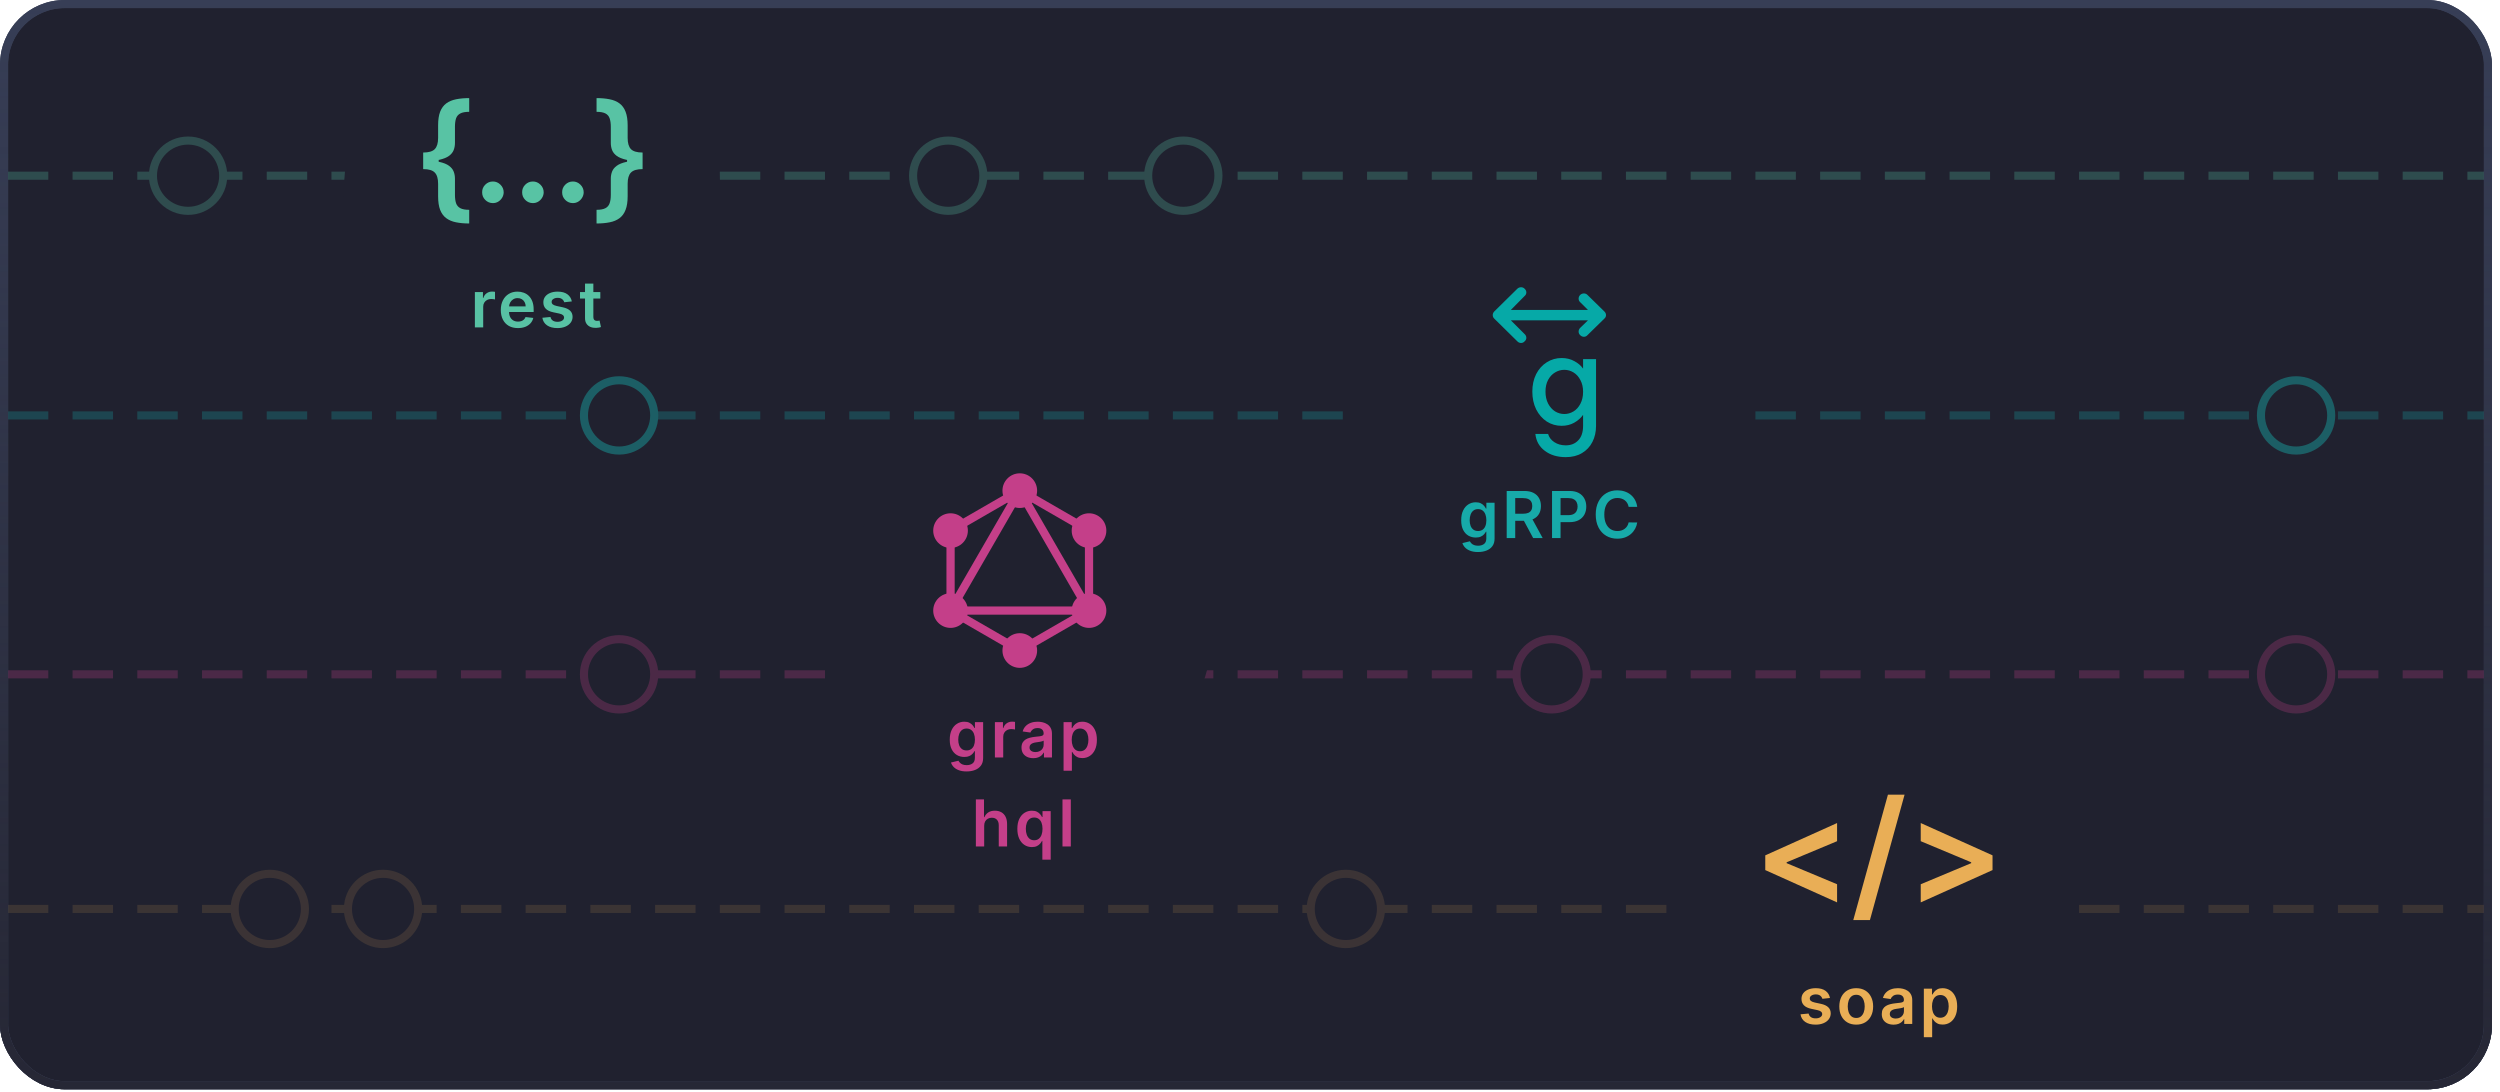 <?xml version="1.0" encoding="UTF-8"?>
<svg xmlns="http://www.w3.org/2000/svg" width="309" height="135" viewBox="0 0 309 135" fill="none">
  <rect x="0.5" y="0.5" width="307.01" height="133.634" rx="7.5" fill="#20212F" stroke="#373E56"></rect>
  <rect x="0.5" y="0.5" width="307.01" height="133.634" rx="7.5" stroke="url(#paint0_linear_3052_14010)"></rect>
  <g opacity="0.2">
    <path opacity="0.6" d="M0.969 112.345H307.042" stroke="#FFBE5A" stroke-dasharray="5 3"></path>
    <circle cx="47.346" cy="112.345" r="4.343" fill="#20212F" stroke="#A67F49"></circle>
    <circle cx="166.346" cy="112.345" r="4.343" fill="#20212F" stroke="#A67F49"></circle>
    <circle cx="33.346" cy="112.345" r="4.343" fill="#20212F" stroke="#A67F49"></circle>
  </g>
  <g opacity="0.4">
    <path opacity="0.6" d="M0.969 83.346H307.042" stroke="#D64292" stroke-dasharray="5 3"></path>
    <circle cx="191.78" cy="83.345" r="4.343" fill="#20212F" stroke="#8D356A"></circle>
    <circle cx="76.519" cy="83.345" r="4.343" fill="#20212F" stroke="#8D356A"></circle>
    <circle cx="283.796" cy="83.345" r="4.343" fill="#20212F" stroke="#8D356A"></circle>
  </g>
  <g opacity="0.4">
    <path opacity="0.6" d="M0.969 51.346H307.042" stroke="#16B9B6" stroke-dasharray="5 3"></path>
    <circle cx="191.78" cy="51.345" r="4.343" fill="#20212F" stroke="#16B9B6"></circle>
    <circle cx="76.519" cy="51.345" r="4.343" fill="#20212F" stroke="#16B9B6"></circle>
    <circle cx="283.796" cy="51.345" r="4.343" fill="#20212F" stroke="#16B9B6"></circle>
  </g>
  <g opacity="0.4">
    <path opacity="0.6" d="M0.969 21.717H307.042" stroke="#5ED4B0" stroke-dasharray="5 3"></path>
    <circle cx="117.199" cy="21.717" r="4.343" fill="#20212F" stroke="#458C7C"></circle>
    <circle cx="146.257" cy="21.717" r="4.343" fill="#20212F" stroke="#458C7C"></circle>
    <circle cx="23.246" cy="21.717" r="4.343" fill="#20212F" stroke="#458C7C"></circle>
  </g>
  <circle cx="126.749" cy="76.749" r="23.246" fill="#20212F"></circle>
  <g opacity="0.9">
    <path fill-rule="evenodd" clip-rule="evenodd" d="M126.046 60.057L135.111 65.291V75.758L126.046 80.992L116.98 75.758V65.291L126.046 60.057ZM117.998 65.878V73.567L124.656 62.034L117.998 65.878ZM126.046 61.661L118.37 74.956H133.721L126.046 61.661ZM132.704 75.973H119.387L126.046 79.818L132.704 75.973ZM134.094 73.567L127.435 62.034L134.094 65.878V73.567Z" fill="#D64292"></path>
    <path d="M126.046 62.787C127.229 62.787 128.188 61.828 128.188 60.645C128.188 59.462 127.229 58.502 126.046 58.502C124.862 58.502 123.903 59.462 123.903 60.645C123.903 61.828 124.862 62.787 126.046 62.787Z" fill="#D64292"></path>
    <path d="M134.602 67.727C135.785 67.727 136.744 66.768 136.744 65.585C136.744 64.402 135.785 63.443 134.602 63.443C133.419 63.443 132.46 64.402 132.46 65.585C132.46 66.768 133.419 67.727 134.602 67.727Z" fill="#D64292"></path>
    <path d="M134.602 77.608C135.785 77.608 136.744 76.649 136.744 75.466C136.744 74.282 135.785 73.323 134.602 73.323C133.419 73.323 132.46 74.282 132.46 75.466C132.46 76.649 133.419 77.608 134.602 77.608Z" fill="#D64292"></path>
    <path d="M126.046 82.547C127.229 82.547 128.188 81.588 128.188 80.405C128.188 79.222 127.229 78.263 126.046 78.263C124.862 78.263 123.903 79.222 123.903 80.405C123.903 81.588 124.862 82.547 126.046 82.547Z" fill="#D64292"></path>
    <path d="M117.488 77.608C118.671 77.608 119.63 76.649 119.63 75.466C119.63 74.282 118.671 73.323 117.488 73.323C116.305 73.323 115.346 74.282 115.346 75.466C115.346 76.649 116.305 77.608 117.488 77.608Z" fill="#D64292"></path>
    <path d="M117.488 67.727C118.671 67.727 119.63 66.768 119.63 65.585C119.63 64.402 118.671 63.443 117.488 63.443C116.305 63.443 115.346 64.402 115.346 65.585C115.346 66.768 116.305 67.727 117.488 67.727Z" fill="#D64292"></path>
    <path d="M119.467 95.35C119.098 95.35 118.78 95.3 118.515 95.2C118.25 95.101 118.037 94.968 117.876 94.802C117.715 94.635 117.603 94.451 117.541 94.248L118.467 94.023C118.509 94.109 118.569 94.193 118.649 94.276C118.728 94.361 118.835 94.431 118.97 94.486C119.106 94.543 119.278 94.572 119.484 94.572C119.776 94.572 120.017 94.501 120.208 94.359C120.4 94.218 120.495 93.987 120.495 93.665V92.839H120.444C120.391 92.945 120.314 93.054 120.211 93.165C120.111 93.277 119.977 93.371 119.811 93.447C119.646 93.522 119.439 93.56 119.189 93.56C118.853 93.56 118.549 93.482 118.277 93.325C118.006 93.165 117.79 92.929 117.629 92.614C117.47 92.298 117.39 91.902 117.39 91.427C117.39 90.948 117.47 90.543 117.629 90.214C117.79 89.882 118.007 89.631 118.279 89.461C118.552 89.288 118.856 89.202 119.191 89.202C119.447 89.202 119.657 89.246 119.822 89.333C119.989 89.418 120.121 89.522 120.22 89.643C120.318 89.762 120.393 89.875 120.444 89.981H120.501V89.259H121.515V93.694C121.515 94.067 121.426 94.376 121.248 94.62C121.07 94.864 120.827 95.047 120.518 95.168C120.209 95.29 119.859 95.35 119.467 95.35ZM119.476 92.754C119.693 92.754 119.879 92.701 120.032 92.594C120.186 92.488 120.302 92.336 120.382 92.137C120.461 91.938 120.501 91.7 120.501 91.421C120.501 91.147 120.461 90.906 120.382 90.7C120.304 90.493 120.189 90.333 120.035 90.219C119.884 90.104 119.697 90.046 119.476 90.046C119.246 90.046 119.055 90.106 118.902 90.225C118.748 90.344 118.633 90.508 118.555 90.717C118.477 90.923 118.439 91.158 118.439 91.421C118.439 91.688 118.477 91.922 118.555 92.123C118.635 92.322 118.751 92.477 118.904 92.589C119.06 92.699 119.25 92.754 119.476 92.754ZM122.969 93.623V89.259H123.966V89.986H124.012C124.091 89.734 124.228 89.54 124.421 89.404C124.616 89.266 124.839 89.197 125.089 89.197C125.145 89.197 125.209 89.2 125.279 89.205C125.351 89.209 125.411 89.216 125.458 89.225V90.171C125.414 90.156 125.345 90.143 125.251 90.131C125.158 90.118 125.068 90.111 124.981 90.111C124.793 90.111 124.625 90.152 124.475 90.234C124.327 90.313 124.211 90.424 124.126 90.566C124.04 90.708 123.998 90.872 123.998 91.058V93.623H122.969ZM127.719 93.711C127.442 93.711 127.193 93.662 126.972 93.563C126.752 93.463 126.578 93.315 126.449 93.12C126.322 92.925 126.258 92.684 126.258 92.398C126.258 92.152 126.304 91.949 126.395 91.788C126.486 91.627 126.61 91.498 126.767 91.401C126.924 91.305 127.101 91.232 127.298 91.183C127.497 91.131 127.703 91.094 127.915 91.072C128.17 91.045 128.378 91.022 128.537 91.001C128.696 90.978 128.811 90.944 128.883 90.898C128.957 90.851 128.994 90.778 128.994 90.68V90.663C128.994 90.449 128.931 90.283 128.804 90.165C128.677 90.048 128.494 89.989 128.256 89.989C128.004 89.989 127.804 90.044 127.656 90.154C127.51 90.264 127.412 90.394 127.361 90.543L126.401 90.407C126.476 90.142 126.601 89.92 126.776 89.742C126.95 89.562 127.163 89.428 127.415 89.339C127.667 89.248 127.945 89.202 128.25 89.202C128.46 89.202 128.669 89.227 128.878 89.276C129.086 89.326 129.276 89.407 129.449 89.52C129.621 89.632 129.759 89.785 129.864 89.978C129.97 90.171 130.023 90.413 130.023 90.702V93.623H129.034V93.023H129C128.937 93.145 128.849 93.258 128.736 93.364C128.624 93.468 128.483 93.553 128.312 93.617C128.144 93.68 127.946 93.711 127.719 93.711ZM127.986 92.955C128.192 92.955 128.371 92.915 128.523 92.833C128.674 92.75 128.791 92.64 128.872 92.504C128.955 92.367 128.997 92.218 128.997 92.058V91.543C128.965 91.57 128.91 91.594 128.832 91.617C128.757 91.64 128.671 91.66 128.577 91.677C128.482 91.694 128.388 91.709 128.295 91.722C128.203 91.736 128.122 91.747 128.054 91.756C127.901 91.777 127.763 91.811 127.642 91.859C127.521 91.906 127.425 91.972 127.355 92.058C127.285 92.141 127.25 92.249 127.25 92.381C127.25 92.571 127.319 92.714 127.457 92.81C127.596 92.907 127.772 92.955 127.986 92.955ZM131.457 95.259V89.259H132.468V89.981H132.528C132.581 89.875 132.656 89.762 132.752 89.643C132.849 89.522 132.979 89.418 133.144 89.333C133.309 89.246 133.519 89.202 133.775 89.202C134.112 89.202 134.416 89.288 134.687 89.461C134.96 89.631 135.176 89.884 135.335 90.219C135.496 90.553 135.576 90.962 135.576 91.447C135.576 91.926 135.497 92.333 135.34 92.668C135.183 93.004 134.969 93.259 134.698 93.435C134.427 93.611 134.121 93.7 133.778 93.7C133.528 93.7 133.32 93.658 133.156 93.575C132.991 93.491 132.858 93.391 132.758 93.273C132.659 93.154 132.583 93.041 132.528 92.935H132.485V95.259H131.457ZM132.465 91.441C132.465 91.723 132.505 91.97 132.585 92.183C132.666 92.395 132.783 92.56 132.934 92.68C133.087 92.797 133.273 92.856 133.491 92.856C133.718 92.856 133.908 92.795 134.062 92.674C134.215 92.551 134.331 92.383 134.408 92.171C134.488 91.957 134.528 91.714 134.528 91.441C134.528 91.17 134.489 90.93 134.411 90.719C134.334 90.509 134.218 90.344 134.065 90.225C133.911 90.106 133.72 90.046 133.491 90.046C133.271 90.046 133.085 90.104 132.931 90.219C132.778 90.335 132.661 90.497 132.582 90.705C132.504 90.913 132.465 91.159 132.465 91.441ZM121.645 102.066V104.623H120.617V98.805H121.623V101.001H121.674C121.776 100.754 121.934 100.56 122.148 100.418C122.364 100.274 122.639 100.202 122.972 100.202C123.275 100.202 123.539 100.266 123.765 100.393C123.99 100.52 124.164 100.705 124.287 100.95C124.412 101.194 124.475 101.492 124.475 101.844V104.623H123.446V102.003C123.446 101.71 123.371 101.482 123.219 101.319C123.07 101.154 122.859 101.072 122.589 101.072C122.407 101.072 122.244 101.111 122.1 101.191C121.958 101.269 121.846 101.381 121.765 101.529C121.685 101.677 121.645 101.856 121.645 102.066ZM128.835 106.259V103.935H128.792C128.739 104.041 128.663 104.154 128.562 104.273C128.462 104.391 128.329 104.491 128.165 104.575C128 104.658 127.792 104.7 127.542 104.7C127.2 104.7 126.893 104.611 126.622 104.435C126.351 104.259 126.137 104.003 125.98 103.668C125.823 103.333 125.744 102.926 125.744 102.447C125.744 101.962 125.824 101.553 125.983 101.219C126.144 100.884 126.361 100.631 126.633 100.461C126.906 100.289 127.21 100.202 127.545 100.202C127.801 100.202 128.011 100.246 128.176 100.333C128.341 100.418 128.471 100.521 128.568 100.643C128.665 100.762 128.739 100.875 128.792 100.981H128.855V100.259H129.866V106.259H128.835ZM127.829 103.856C128.047 103.856 128.233 103.797 128.386 103.68C128.54 103.56 128.656 103.395 128.736 103.182C128.815 102.97 128.855 102.723 128.855 102.441C128.855 102.159 128.815 101.914 128.736 101.705C128.658 101.497 128.542 101.335 128.389 101.219C128.238 101.104 128.051 101.046 127.829 101.046C127.6 101.046 127.409 101.106 127.256 101.225C127.102 101.344 126.987 101.509 126.909 101.719C126.831 101.93 126.792 102.17 126.792 102.441C126.792 102.714 126.831 102.957 126.909 103.171C126.989 103.383 127.105 103.551 127.258 103.674C127.414 103.795 127.604 103.856 127.829 103.856ZM132.352 98.805V104.623H131.323V98.805H132.352Z" fill="#D64292"></path>
  </g>
  <circle cx="231.749" cy="110.749" r="23.246" fill="#20212F"></circle>
  <g opacity="0.9">
    <path d="M218.188 107.542V105.722L227.063 101.727V103.971L220.758 106.607L220.829 106.487V106.777L220.758 106.657L227.063 109.293V111.537L218.188 107.542Z" fill="#FFBE5A"></path>
    <path d="M235.405 98.22L231.123 113.717H229.066L233.348 98.22H235.405Z" fill="#FFBE5A"></path>
    <path d="M246.277 107.542L237.403 111.537V109.293L243.708 106.657L243.637 106.777V106.487L243.708 106.607L237.403 103.971V101.727L246.277 105.722V107.542Z" fill="#FFBE5A"></path>
    <path d="M226.184 123.35L225.247 123.452C225.22 123.357 225.174 123.268 225.107 123.185C225.043 123.102 224.956 123.034 224.846 122.983C224.736 122.932 224.602 122.907 224.443 122.907C224.229 122.907 224.049 122.953 223.903 123.046C223.759 123.139 223.688 123.259 223.69 123.407C223.688 123.534 223.734 123.637 223.829 123.716C223.926 123.796 224.085 123.861 224.306 123.912L225.051 124.071C225.464 124.16 225.77 124.302 225.971 124.495C226.174 124.688 226.276 124.941 226.278 125.253C226.276 125.528 226.196 125.77 226.036 125.981C225.879 126.189 225.66 126.352 225.38 126.469C225.1 126.587 224.778 126.645 224.414 126.645C223.88 126.645 223.45 126.534 223.124 126.31C222.799 126.085 222.605 125.771 222.542 125.37L223.545 125.273C223.59 125.47 223.687 125.619 223.835 125.719C223.982 125.82 224.175 125.87 224.411 125.87C224.656 125.87 224.852 125.82 224.999 125.719C225.149 125.619 225.224 125.495 225.224 125.347C225.224 125.222 225.176 125.119 225.079 125.037C224.984 124.956 224.837 124.893 224.636 124.85L223.892 124.694C223.473 124.606 223.163 124.46 222.963 124.253C222.762 124.045 222.662 123.782 222.664 123.463C222.662 123.195 222.735 122.962 222.883 122.765C223.033 122.566 223.24 122.412 223.505 122.304C223.772 122.195 224.08 122.14 224.428 122.14C224.94 122.14 225.342 122.249 225.636 122.466C225.931 122.684 226.114 122.979 226.184 123.35ZM229.429 126.645C229.003 126.645 228.634 126.552 228.321 126.364C228.009 126.177 227.766 125.914 227.594 125.577C227.424 125.24 227.338 124.846 227.338 124.395C227.338 123.945 227.424 123.55 227.594 123.211C227.766 122.872 228.009 122.608 228.321 122.421C228.634 122.233 229.003 122.14 229.429 122.14C229.855 122.14 230.225 122.233 230.537 122.421C230.85 122.608 231.091 122.872 231.262 123.211C231.434 123.55 231.52 123.945 231.52 124.395C231.52 124.846 231.434 125.24 231.262 125.577C231.091 125.914 230.85 126.177 230.537 126.364C230.225 126.552 229.855 126.645 229.429 126.645ZM229.435 125.821C229.666 125.821 229.859 125.758 230.015 125.631C230.17 125.502 230.285 125.33 230.361 125.114C230.439 124.898 230.478 124.658 230.478 124.392C230.478 124.125 230.439 123.884 230.361 123.668C230.285 123.45 230.17 123.277 230.015 123.148C229.859 123.019 229.666 122.955 229.435 122.955C229.198 122.955 229.001 123.019 228.844 123.148C228.689 123.277 228.572 123.45 228.495 123.668C228.419 123.884 228.381 124.125 228.381 124.392C228.381 124.658 228.419 124.898 228.495 125.114C228.572 125.33 228.689 125.502 228.844 125.631C229.001 125.758 229.198 125.821 229.435 125.821ZM234.049 126.648C233.772 126.648 233.523 126.599 233.302 126.5C233.082 126.4 232.908 126.252 232.779 126.057C232.652 125.862 232.589 125.622 232.589 125.336C232.589 125.089 232.634 124.886 232.725 124.725C232.816 124.564 232.94 124.435 233.097 124.338C233.254 124.242 233.431 124.169 233.628 124.12C233.827 124.069 234.033 124.032 234.245 124.009C234.5 123.982 234.708 123.959 234.867 123.938C235.026 123.915 235.142 123.881 235.214 123.836C235.287 123.788 235.324 123.715 235.324 123.617V123.6C235.324 123.386 235.261 123.22 235.134 123.103C235.007 122.985 234.824 122.927 234.586 122.927C234.334 122.927 234.134 122.981 233.986 123.091C233.84 123.201 233.742 123.331 233.691 123.481L232.731 123.344C232.806 123.079 232.931 122.857 233.106 122.679C233.28 122.499 233.493 122.365 233.745 122.276C233.997 122.185 234.275 122.14 234.58 122.14C234.79 122.14 235 122.164 235.208 122.213C235.416 122.263 235.607 122.344 235.779 122.458C235.951 122.57 236.089 122.722 236.194 122.915C236.3 123.108 236.353 123.35 236.353 123.64V126.56H235.364V125.961H235.33C235.268 126.082 235.179 126.195 235.066 126.302C234.954 126.406 234.813 126.49 234.643 126.554C234.474 126.617 234.276 126.648 234.049 126.648ZM234.316 125.892C234.522 125.892 234.701 125.852 234.853 125.77C235.004 125.687 235.121 125.577 235.202 125.441C235.286 125.304 235.327 125.156 235.327 124.995V124.481C235.295 124.507 235.24 124.532 235.162 124.554C235.087 124.577 235.001 124.597 234.907 124.614C234.812 124.631 234.718 124.646 234.625 124.659C234.533 124.673 234.452 124.684 234.384 124.694C234.231 124.714 234.093 124.749 233.972 124.796C233.851 124.843 233.755 124.909 233.685 124.995C233.615 125.078 233.58 125.186 233.58 125.319C233.58 125.508 233.649 125.651 233.787 125.748C233.926 125.844 234.102 125.892 234.316 125.892ZM237.787 128.196V122.196H238.798V122.918H238.858C238.911 122.812 238.986 122.699 239.082 122.58C239.179 122.459 239.31 122.356 239.474 122.27C239.639 122.183 239.849 122.14 240.105 122.14C240.442 122.14 240.746 122.226 241.017 122.398C241.29 122.569 241.506 122.821 241.665 123.157C241.826 123.49 241.906 123.899 241.906 124.384C241.906 124.863 241.828 125.27 241.67 125.606C241.513 125.941 241.299 126.196 241.028 126.373C240.757 126.549 240.451 126.637 240.108 126.637C239.858 126.637 239.65 126.595 239.486 126.512C239.321 126.428 239.188 126.328 239.088 126.211C238.989 126.091 238.913 125.979 238.858 125.873H238.815V128.196H237.787ZM238.795 124.378C238.795 124.66 238.835 124.908 238.915 125.12C238.996 125.332 239.113 125.498 239.264 125.617C239.418 125.734 239.603 125.793 239.821 125.793C240.048 125.793 240.239 125.732 240.392 125.611C240.545 125.488 240.661 125.32 240.739 125.108C240.818 124.894 240.858 124.651 240.858 124.378C240.858 124.107 240.819 123.867 240.741 123.657C240.664 123.446 240.548 123.282 240.395 123.162C240.241 123.043 240.05 122.983 239.821 122.983C239.601 122.983 239.415 123.041 239.261 123.157C239.108 123.272 238.991 123.434 238.912 123.642C238.834 123.851 238.795 124.096 238.795 124.378Z" fill="#FFBE5A"></path>
  </g>
  <circle cx="191.749" cy="52.748" r="23.246" fill="#20212F"></circle>
  <g opacity="0.9">
    <path d="M182.681 68.23C182.311 68.23 181.994 68.18 181.729 68.079C181.464 67.981 181.251 67.848 181.09 67.681C180.929 67.515 180.817 67.33 180.754 67.127L181.681 66.903C181.722 66.988 181.783 67.073 181.862 67.156C181.942 67.241 182.049 67.311 182.183 67.366C182.32 67.423 182.491 67.451 182.698 67.451C182.989 67.451 183.231 67.38 183.422 67.238C183.613 67.098 183.709 66.867 183.709 66.545V65.718H183.658C183.605 65.824 183.527 65.933 183.425 66.045C183.325 66.157 183.191 66.251 183.024 66.326C182.86 66.402 182.652 66.44 182.402 66.44C182.067 66.44 181.763 66.361 181.49 66.204C181.219 66.045 181.004 65.808 180.843 65.494C180.683 65.178 180.604 64.782 180.604 64.306C180.604 63.827 180.683 63.423 180.843 63.093C181.004 62.762 181.22 62.511 181.493 62.34C181.766 62.168 182.07 62.082 182.405 62.082C182.661 62.082 182.871 62.126 183.036 62.213C183.202 62.298 183.335 62.401 183.433 62.522C183.532 62.642 183.607 62.754 183.658 62.86H183.715V62.139H184.729V66.573C184.729 66.947 184.64 67.255 184.462 67.5C184.284 67.744 184.04 67.927 183.732 68.048C183.423 68.169 183.073 68.23 182.681 68.23ZM182.689 65.633C182.907 65.633 183.093 65.58 183.246 65.474C183.399 65.368 183.516 65.216 183.595 65.017C183.675 64.818 183.715 64.579 183.715 64.301C183.715 64.026 183.675 63.786 183.595 63.579C183.518 63.373 183.402 63.213 183.249 63.099C183.097 62.983 182.911 62.926 182.689 62.926C182.46 62.926 182.269 62.985 182.115 63.105C181.962 63.224 181.846 63.388 181.769 63.596C181.691 63.803 181.652 64.037 181.652 64.301C181.652 64.568 181.691 64.802 181.769 65.002C181.848 65.201 181.965 65.357 182.118 65.468C182.273 65.578 182.464 65.633 182.689 65.633ZM186.228 66.502V60.684H188.41C188.857 60.684 189.232 60.762 189.535 60.917C189.84 61.072 190.07 61.29 190.226 61.571C190.383 61.849 190.461 62.174 190.461 62.545C190.461 62.918 190.382 63.242 190.223 63.517C190.065 63.789 189.833 64.001 189.527 64.15C189.22 64.298 188.843 64.372 188.396 64.372H186.842V63.497H188.254C188.515 63.497 188.729 63.461 188.896 63.389C189.063 63.315 189.186 63.208 189.265 63.068C189.347 62.926 189.387 62.752 189.387 62.545C189.387 62.339 189.347 62.163 189.265 62.017C189.184 61.869 189.06 61.757 188.893 61.681C188.726 61.604 188.511 61.565 188.248 61.565H187.282V66.502H186.228ZM189.234 63.866L190.674 66.502H189.498L188.083 63.866H189.234ZM191.831 66.502V60.684H194.013C194.46 60.684 194.835 60.768 195.138 60.934C195.443 61.101 195.673 61.33 195.829 61.622C195.986 61.911 196.064 62.241 196.064 62.61C196.064 62.983 195.986 63.315 195.829 63.605C195.671 63.895 195.439 64.123 195.133 64.289C194.826 64.454 194.448 64.537 193.999 64.537H192.553V63.67H193.857C194.118 63.67 194.332 63.625 194.499 63.534C194.666 63.443 194.789 63.318 194.868 63.159C194.95 63 194.991 62.817 194.991 62.61C194.991 62.404 194.95 62.222 194.868 62.065C194.789 61.908 194.665 61.786 194.496 61.699C194.33 61.609 194.115 61.565 193.851 61.565H192.885V66.502H191.831ZM202.36 62.647H201.298C201.267 62.473 201.211 62.319 201.13 62.184C201.048 62.048 200.947 61.932 200.826 61.838C200.705 61.743 200.566 61.672 200.411 61.625C200.258 61.575 200.092 61.551 199.914 61.551C199.598 61.551 199.317 61.63 199.073 61.789C198.829 61.947 198.637 62.178 198.499 62.483C198.361 62.786 198.292 63.156 198.292 63.593C198.292 64.038 198.361 64.413 198.499 64.718C198.639 65.021 198.831 65.251 199.073 65.406C199.317 65.559 199.597 65.636 199.911 65.636C200.085 65.636 200.248 65.613 200.4 65.568C200.553 65.52 200.691 65.451 200.812 65.36C200.935 65.269 201.038 65.158 201.121 65.025C201.207 64.893 201.265 64.741 201.298 64.571L202.36 64.576C202.32 64.853 202.234 65.112 202.102 65.355C201.971 65.597 201.799 65.811 201.587 65.997C201.375 66.18 201.127 66.324 200.843 66.429C200.559 66.531 200.244 66.582 199.897 66.582C199.386 66.582 198.929 66.464 198.528 66.227C198.126 65.99 197.81 65.648 197.579 65.201C197.348 64.754 197.232 64.218 197.232 63.593C197.232 62.967 197.349 62.431 197.582 61.985C197.815 61.538 198.132 61.197 198.533 60.96C198.935 60.723 199.389 60.605 199.897 60.605C200.221 60.605 200.522 60.65 200.8 60.741C201.079 60.832 201.327 60.965 201.545 61.142C201.762 61.316 201.941 61.53 202.082 61.784C202.224 62.036 202.316 62.324 202.36 62.647Z" fill="#16B9B6"></path>
  </g>
  <g opacity="0.8">
    <path d="M188.445 35.69C188.725 35.944 188.725 36.353 188.445 36.582L186.744 38.304H196.269L195.308 37.348C195.054 37.119 195.054 36.709 195.308 36.456C195.566 36.205 195.981 36.205 196.214 36.456L198.294 38.493C198.573 38.746 198.573 39.156 198.294 39.385L196.214 41.421C195.981 41.696 195.566 41.696 195.308 41.421C195.054 41.192 195.054 40.783 195.308 40.529L196.269 39.597H186.744L188.445 41.295C188.725 41.548 188.725 41.958 188.445 42.187C188.213 42.462 187.797 42.462 187.54 42.187L184.695 39.385C184.439 39.156 184.439 38.746 184.695 38.493L187.54 35.69C187.797 35.44 188.213 35.44 188.445 35.69Z" fill="#00CBC6"></path>
    <path d="M193.013 44.252C193.607 44.252 194.131 44.38 194.585 44.635C195.049 44.881 195.411 45.19 195.67 45.563V44.385H197.271V52.63C197.271 53.376 197.122 54.039 196.825 54.618C196.528 55.207 196.097 55.668 195.531 56.002C194.975 56.336 194.307 56.502 193.528 56.502C192.489 56.502 191.626 56.242 190.94 55.722C190.254 55.212 189.864 54.515 189.771 53.631H191.343C191.464 54.053 191.719 54.392 192.109 54.647C192.507 54.912 192.981 55.045 193.528 55.045C194.168 55.045 194.683 54.839 195.072 54.426C195.471 54.014 195.67 53.415 195.67 52.63V51.276C195.401 51.658 195.035 51.982 194.571 52.247C194.117 52.502 193.597 52.63 193.013 52.63C192.345 52.63 191.733 52.453 191.176 52.1C190.629 51.737 190.193 51.236 189.869 50.598C189.553 49.95 189.396 49.219 189.396 48.404C189.396 47.59 189.553 46.868 189.869 46.24C190.193 45.612 190.629 45.126 191.176 44.782C191.733 44.429 192.345 44.252 193.013 44.252ZM195.67 48.434C195.67 47.874 195.559 47.389 195.337 46.976C195.123 46.564 194.84 46.25 194.488 46.034C194.135 45.818 193.755 45.71 193.347 45.71C192.939 45.71 192.558 45.818 192.206 46.034C191.854 46.24 191.566 46.549 191.343 46.962C191.13 47.364 191.023 47.845 191.023 48.404C191.023 48.964 191.13 49.455 191.343 49.877C191.566 50.299 191.854 50.623 192.206 50.849C192.568 51.065 192.948 51.172 193.347 51.172C193.755 51.172 194.135 51.065 194.488 50.849C194.84 50.633 195.123 50.319 195.337 49.906C195.559 49.484 195.67 48.993 195.67 48.434Z" fill="#00CBC6"></path>
  </g>
  <path fill-rule="evenodd" clip-rule="evenodd" d="M50.162 6.502C45.458 10.756 42.503 16.907 42.503 23.748C42.503 36.587 52.911 46.995 65.749 46.995C78.588 46.995 88.995 36.587 88.995 23.748C88.995 16.907 86.04 10.756 81.336 6.502H50.162Z" fill="#20212F"></path>
  <rect x="0.5" y="0.5" width="307.01" height="133.634" rx="7.5" stroke="#373E56"></rect>
  <rect x="0.5" y="0.5" width="307.01" height="133.634" rx="7.5" stroke="url(#paint1_linear_3052_14010)"></rect>
  <g opacity="0.9">
    <path d="M52.304 19.92V18.853C52.99 18.853 53.468 18.712 53.738 18.432C54.013 18.147 54.15 17.686 54.15 17.047V15.492C54.15 14.805 54.235 14.242 54.404 13.803C54.578 13.364 54.83 13.022 55.161 12.778C55.492 12.534 55.895 12.365 56.371 12.272C56.847 12.174 57.388 12.126 57.993 12.126V13.821C57.517 13.821 57.152 13.888 56.898 14.022C56.644 14.152 56.468 14.354 56.371 14.626C56.279 14.899 56.232 15.246 56.232 15.669V17.669C56.232 17.983 56.18 18.275 56.075 18.548C55.97 18.82 55.778 19.06 55.5 19.267C55.221 19.471 54.824 19.631 54.307 19.749C53.795 19.863 53.127 19.92 52.304 19.92ZM57.993 27.623C57.388 27.623 56.847 27.574 56.371 27.477C55.895 27.383 55.492 27.214 55.161 26.97C54.83 26.726 54.578 26.385 54.404 25.946C54.235 25.506 54.15 24.943 54.15 24.256V22.707C54.15 22.069 54.013 21.609 53.738 21.329C53.468 21.044 52.99 20.902 52.304 20.902V19.834C53.127 19.834 53.795 19.893 54.307 20.011C54.824 20.125 55.221 20.286 55.5 20.493C55.778 20.697 55.97 20.934 56.075 21.207C56.18 21.479 56.232 21.77 56.232 22.079V24.079C56.232 24.502 56.279 24.85 56.371 25.122C56.468 25.395 56.644 25.598 56.898 25.732C57.152 25.866 57.517 25.933 57.993 25.933V27.623ZM52.304 20.902V18.853H54.222V20.902H52.304Z" fill="#5ED5B0"></path>
    <path d="M60.925 25.104C60.557 25.104 60.243 24.974 59.98 24.714C59.718 24.453 59.589 24.136 59.593 23.762C59.589 23.396 59.718 23.083 59.98 22.823C60.243 22.563 60.557 22.433 60.925 22.433C61.28 22.433 61.589 22.563 61.851 22.823C62.117 23.083 62.252 23.396 62.256 23.762C62.252 24.01 62.188 24.236 62.063 24.439C61.942 24.642 61.78 24.805 61.578 24.927C61.381 25.045 61.163 25.104 60.925 25.104Z" fill="#5ED5B0"></path>
    <path d="M65.868 25.104C65.501 25.104 65.186 24.974 64.924 24.714C64.662 24.453 64.533 24.136 64.537 23.762C64.533 23.396 64.662 23.083 64.924 22.823C65.186 22.563 65.501 22.433 65.868 22.433C66.224 22.433 66.532 22.563 66.795 22.823C67.061 23.083 67.196 23.396 67.2 23.762C67.196 24.01 67.132 24.236 67.006 24.439C66.885 24.642 66.724 24.805 66.522 24.927C66.325 25.045 66.106 25.104 65.868 25.104Z" fill="#5ED5B0"></path>
    <path d="M70.812 25.104C70.445 25.104 70.13 24.974 69.868 24.714C69.606 24.453 69.477 24.136 69.481 23.762C69.477 23.396 69.606 23.083 69.868 22.823C70.13 22.563 70.445 22.433 70.812 22.433C71.167 22.433 71.476 22.563 71.738 22.823C72.005 23.083 72.14 23.396 72.144 23.762C72.14 24.01 72.075 24.236 71.95 24.439C71.829 24.642 71.668 24.805 71.466 24.927C71.268 25.045 71.05 25.104 70.812 25.104Z" fill="#5ED5B0"></path>
    <path d="M79.424 19.834V20.902C78.738 20.902 78.258 21.044 77.984 21.329C77.713 21.609 77.578 22.069 77.578 22.707V24.256C77.578 24.943 77.491 25.506 77.318 25.946C77.148 26.385 76.898 26.726 76.567 26.97C76.236 27.214 75.833 27.383 75.356 27.477C74.88 27.574 74.34 27.623 73.734 27.623V25.933C74.21 25.933 74.576 25.866 74.83 25.732C75.084 25.598 75.258 25.395 75.35 25.122C75.447 24.85 75.496 24.502 75.496 24.079V22.079C75.496 21.77 75.548 21.479 75.653 21.207C75.758 20.934 75.95 20.697 76.228 20.493C76.507 20.286 76.902 20.125 77.415 20.011C77.931 19.893 78.601 19.834 79.424 19.834ZM73.734 12.126C74.34 12.126 74.88 12.174 75.356 12.272C75.833 12.365 76.236 12.534 76.567 12.778C76.898 13.022 77.148 13.364 77.318 13.803C77.491 14.242 77.578 14.805 77.578 15.492V17.047C77.578 17.686 77.713 18.147 77.984 18.432C78.258 18.712 78.738 18.853 79.424 18.853V19.92C78.601 19.92 77.931 19.863 77.415 19.749C76.902 19.631 76.507 19.471 76.228 19.267C75.95 19.06 75.758 18.82 75.653 18.548C75.548 18.275 75.496 17.983 75.496 17.669V15.669C75.496 15.246 75.447 14.899 75.35 14.626C75.258 14.354 75.084 14.152 74.83 14.022C74.576 13.888 74.21 13.821 73.734 13.821V12.126ZM79.424 18.853V20.902H77.505V18.853H79.424Z" fill="#5ED5B0"></path>
    <path d="M58.695 40.466V36.102H59.692V36.83H59.737C59.817 36.578 59.953 36.383 60.146 36.247C60.341 36.109 60.564 36.04 60.814 36.04C60.871 36.04 60.934 36.042 61.004 36.048C61.076 36.052 61.136 36.059 61.183 36.068V37.014C61.14 36.999 61.071 36.986 60.976 36.974C60.883 36.961 60.793 36.955 60.706 36.955C60.519 36.955 60.35 36.995 60.2 37.077C60.053 37.156 59.936 37.267 59.851 37.409C59.766 37.551 59.723 37.715 59.723 37.901V40.466H58.695ZM64.019 40.551C63.581 40.551 63.203 40.46 62.885 40.278C62.569 40.095 62.325 39.835 62.155 39.5C61.984 39.163 61.899 38.766 61.899 38.31C61.899 37.861 61.984 37.467 62.155 37.128C62.327 36.787 62.568 36.522 62.877 36.332C63.185 36.141 63.548 36.045 63.965 36.045C64.234 36.045 64.487 36.089 64.726 36.176C64.966 36.261 65.179 36.394 65.362 36.574C65.548 36.754 65.694 36.983 65.8 37.261C65.906 37.538 65.959 37.867 65.959 38.25V38.565H62.382V37.872H64.973C64.971 37.675 64.929 37.5 64.845 37.346C64.762 37.191 64.645 37.069 64.496 36.98C64.348 36.891 64.176 36.846 63.979 36.846C63.769 36.846 63.584 36.898 63.425 37C63.266 37.1 63.142 37.233 63.053 37.398C62.966 37.56 62.921 37.739 62.919 37.935V38.54C62.919 38.794 62.966 39.011 63.058 39.193C63.151 39.373 63.281 39.511 63.448 39.608C63.614 39.703 63.809 39.75 64.033 39.75C64.182 39.75 64.318 39.729 64.439 39.687C64.56 39.644 64.665 39.58 64.754 39.497C64.843 39.414 64.911 39.31 64.956 39.187L65.916 39.295C65.856 39.549 65.74 39.771 65.57 39.96C65.401 40.148 65.185 40.294 64.922 40.398C64.659 40.5 64.358 40.551 64.019 40.551ZM70.678 37.256L69.74 37.358C69.714 37.263 69.667 37.174 69.601 37.091C69.537 37.008 69.45 36.94 69.34 36.889C69.23 36.838 69.095 36.812 68.936 36.812C68.722 36.812 68.542 36.859 68.397 36.952C68.253 37.044 68.182 37.165 68.183 37.312C68.182 37.439 68.228 37.542 68.323 37.622C68.419 37.702 68.578 37.767 68.8 37.818L69.544 37.977C69.957 38.066 70.264 38.207 70.465 38.401C70.667 38.594 70.77 38.846 70.772 39.159C70.77 39.434 70.689 39.676 70.53 39.886C70.373 40.095 70.154 40.258 69.874 40.375C69.594 40.492 69.272 40.551 68.908 40.551C68.374 40.551 67.944 40.439 67.618 40.216C67.292 39.99 67.098 39.677 67.036 39.276L68.039 39.179C68.084 39.376 68.181 39.525 68.328 39.625C68.476 39.725 68.668 39.776 68.905 39.776C69.149 39.776 69.345 39.725 69.493 39.625C69.643 39.525 69.718 39.401 69.718 39.253C69.718 39.128 69.669 39.025 69.573 38.943C69.478 38.862 69.33 38.799 69.129 38.756L68.385 38.599C67.967 38.512 67.657 38.365 67.456 38.159C67.255 37.951 67.156 37.687 67.158 37.369C67.156 37.1 67.229 36.867 67.377 36.67C67.526 36.471 67.734 36.318 67.999 36.21C68.266 36.1 68.574 36.045 68.922 36.045C69.433 36.045 69.836 36.154 70.129 36.372C70.425 36.59 70.608 36.884 70.678 37.256ZM74.199 36.102V36.898H71.69V36.102H74.199ZM72.309 35.057H73.338V39.153C73.338 39.292 73.359 39.398 73.4 39.471C73.444 39.544 73.501 39.593 73.571 39.619C73.641 39.646 73.719 39.659 73.804 39.659C73.868 39.659 73.927 39.654 73.98 39.645C74.035 39.635 74.076 39.627 74.105 39.619L74.278 40.423C74.223 40.442 74.145 40.463 74.042 40.486C73.942 40.508 73.819 40.522 73.673 40.526C73.415 40.533 73.183 40.494 72.977 40.409C72.77 40.322 72.607 40.187 72.486 40.006C72.366 39.824 72.308 39.596 72.309 39.324V35.057Z" fill="#5ED4B0"></path>
  </g>
  <defs>
    <linearGradient id="paint0_linear_3052_14010" x1="154.005" y1="0" x2="154.005" y2="134.634" gradientUnits="userSpaceOnUse">
      <stop stop-color="#262735" stop-opacity="0"></stop>
      <stop offset="1" stop-color="#262735"></stop>
    </linearGradient>
    <linearGradient id="paint1_linear_3052_14010" x1="154.005" y1="0" x2="154.005" y2="134.634" gradientUnits="userSpaceOnUse">
      <stop stop-color="#262735" stop-opacity="0"></stop>
      <stop offset="1" stop-color="#262735"></stop>
    </linearGradient>
  </defs>
</svg>
